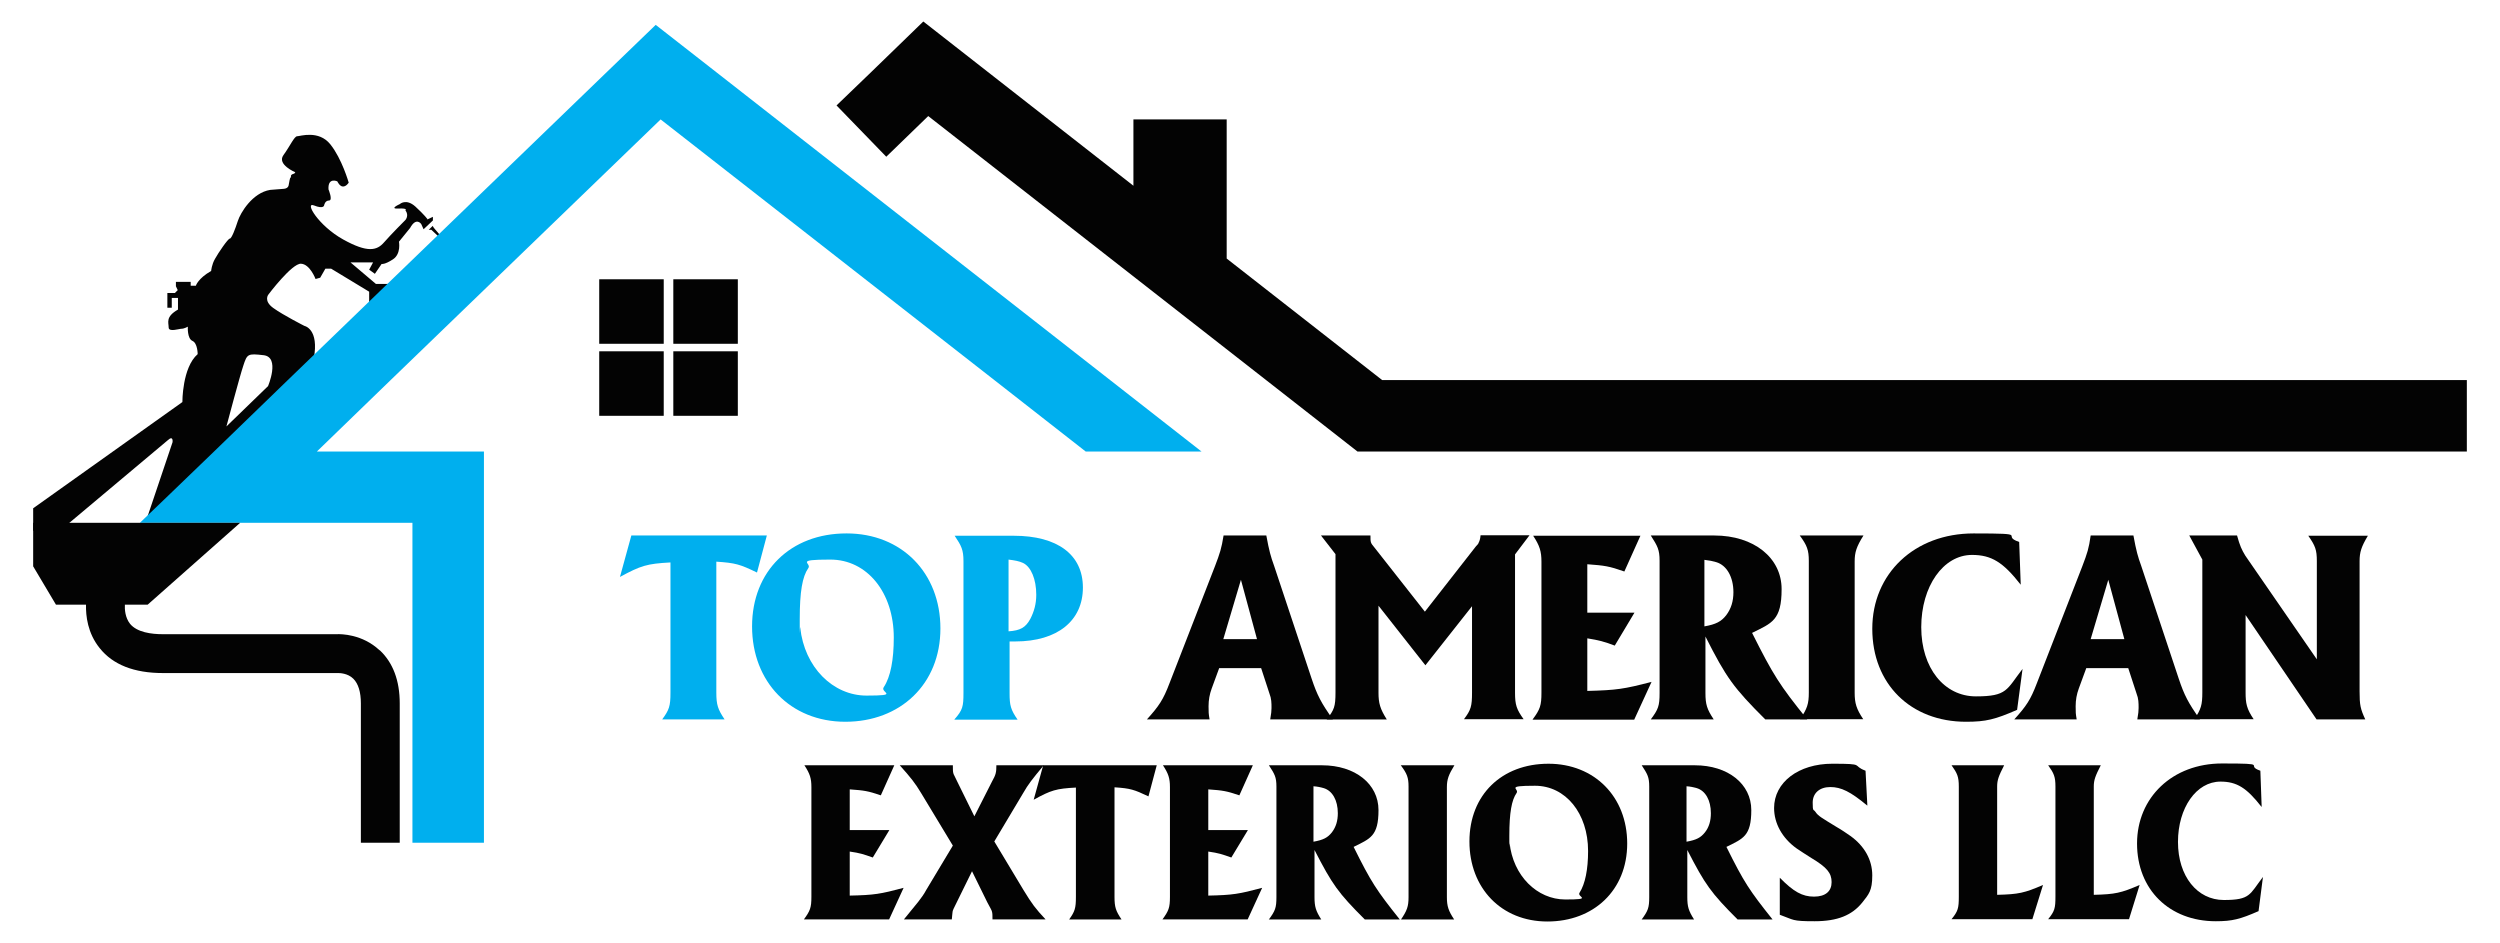 <?xml version="1.0" encoding="UTF-8"?>
<svg id="Layer_1" xmlns="http://www.w3.org/2000/svg" version="1.1" viewBox="0 0 965 364">
  <!-- Generator: Adobe Illustrator 29.3.1, SVG Export Plug-In . SVG Version: 2.1.0 Build 151)  -->
  <defs>
    <style>
      .st0 {
        fill: #00afee;
      }

      .st1 {
        fill: #030303;
      }
    </style>
  </defs>
  <polygon class="st1" points="169.5 91.5 166.5 88.7 165.5 88.7 167 87.2 167.5 88 169.9 90.8 169.5 91.5"/>
  <path class="st1" d="M165.2,84.8s-1.4-1.9-4.9-5.1c-3.6-3.2-6-.9-6-.9,0,0-4.3,1.9-.5,1.7s2.7.7,2.7.7c1.5,2,0,3.7,0,3.7,0,0-5.6,5.6-8.3,8.7s-6.3,4.1-15.8-1.2c-9.5-5.3-15-14.6-11.2-13.1,3.7,1.5,3.9,0,3.9,0,0,0,.3-1.9,1.9-1.9s-.2-4.3-.2-4.3c-.3-4.8,3.4-3.1,3.4-3.1,0,0,.9,2,2.2,2s2.2-1.5,2.2-1.5c0,0-2.6-9.2-7.1-14.8s-11.7-3.1-12.8-3.1-2.7,3.7-5.3,7.3c-2.6,3.6,4.6,6.6,4.6,6.6l-.4.5c-2,.5-1,1.3-1.4,1.5s-.5,1.8-.8,3.1-2,1.3-2,1.3l-5.1.4c-6.9,1.1-11.5,8.9-12.5,12s-2.4,6.8-3.1,6.8-4.5,5.6-5.7,7.8c-1.3,2.2-1.5,4.7-1.5,4.7-5.1,2.9-5.9,5.7-5.9,5.7h-2v-1.5h-5.7v1.7l.7,1.5-1.1,1.1h-2.9v5.7h1.7v-3.8h2.4v4.5c-4.9,2.8-3.6,5-3.6,6.9s4,.5,5,.5,2.4-.8,2.4-.8c0,0-.3,4.6,1.8,5.5,2,.9,2,5.1,2,5.1-6,5.2-5.9,18.5-5.9,18.5l-57.6,41v8.7h10.3l41.7-35c2.2-2,1.8.8,1.8.8l-10,29.7,22.2-14.2s40.1-36.2,42.3-47.7c2.2-11.6-3.6-12.7-3.6-12.7,0,0-8.1-4.1-12-6.9-3.9-2.8-1.9-5.2-1.9-5.2,0,0,9.1-12.1,12.6-11.9,3.5.2,5.6,5.9,5.6,5.9l1.8-.5,2-3.5h2.2s14.7,8.9,14.7,8.9v4.5l8.6-7.5h-6l-9.8-8.3h8.7l-1.5,2.8,2.2,1.6,2.6-3.8s1.2.3,4.4-1.8,2.3-6.8,2.3-6.8l4.3-5.3c2.4-4.4,4.3-1.5,4.3-1.5l.9,2,3.6-3.4v-1.4l-1.9.9ZM103.4,149.1l-16,15.5s5.2-19.6,6.5-23.4c1.5-4.6,1.7-4.8,7.8-4.1,6.6.7,1.7,12.1,1.7,12.1Z"/>
  <polygon class="st1" points="488.7 146.7 358.3 44.8 342.1 60.5 322.9 40.7 336.4 27.7 356.4 8.3 378.4 25.5 437.5 71.7 437.5 46.1 473.5 46.1 473.5 99.8 533.5 146.7 952.2 146.7 952.2 174.3 568.8 174.3 524 174.3 488.7 146.7"/>
  <polygon class="st0" points="186.8 201.8 186.8 325.3 159.2 325.3 159.2 201.8 120 201.8 93.7 201.8 75.2 201.8 54 201.8 63.5 192.7 82.6 174.3 111.1 146.7 233.1 28.9 253.1 9.6 275 26.7 428.5 146.7 463.8 174.3 419.1 174.3 383.8 146.7 255 46.1 150.8 146.7 122.3 174.3 159.2 174.3 186.8 174.3 186.8 201.8"/>
  <g>
    <path class="st0" d="M243.7,206.7h52.3l-3.8,14.3c-6.6-3.2-8.3-3.7-15.7-4.2v50.5c0,4.8.6,6.5,3.2,10.4h-24.1c2.7-3.7,3.2-5.1,3.2-10.3v-50.3c-9.1.5-11.4,1.2-19.5,5.6l4.4-16Z"/>
    <path class="st0" d="M326.8,205.9c21.2,0,36.2,15.2,36.2,36.7s-15.5,36-36.7,36-36-15.4-36-36.8,14.9-35.9,36.4-35.9ZM308.9,242.3c1.6,15.2,12.6,26.2,25.6,26.2s5.2-1.1,6.6-3.2c2.7-4,3.9-10.8,3.9-19.2,0-17.4-10.3-30.1-24.5-30.1s-7,1.3-8.5,3.3c-2.3,3.3-3.3,9.1-3.3,19.7s0,2.2.2,3.2Z"/>
    <path class="st0" d="M368.4,277.7c3.2-3.6,3.5-5,3.5-10.2v-50.9c0-4.4-.8-5.9-3.4-9.8h22.8c16.9,0,26.7,7.3,26.7,20s-9.7,20.8-26.1,20.8h-2.2v20c0,4.6.4,6.3,3.1,10.2h-24.3ZM389.2,243.7c4.7-.3,6.7-1.5,8.5-4.8,1.5-2.9,2.3-5.9,2.3-9.3,0-6-2-10.8-5.1-12.3-1.5-.7-3.2-1-5.6-1.3v27.7Z"/>
    <path class="st1" d="M442.7,277.7c4.7-5.2,6.3-7.6,8.7-13.9l17.6-45.3c1.9-5,2.5-6.8,3.3-11.8h16.5c1.1,6,1.7,8.1,3,11.7l14.5,43.6c2.1,6.3,3.7,9.4,8.2,15.7h-24.2c.4-2.3.5-3.3.5-4.4,0-1.9,0-3.6-.8-5.6l-3.2-9.8h-16.2l-2.9,7.9c-.8,2.2-1.2,4.4-1.2,6.8s0,2.8.4,5.1h-24.2ZM479,223.8l-6.8,22.9h13l-6.2-22.9Z"/>
    <path class="st1" d="M509.7,206.7h19.3c0,2.7,0,2.8,1.5,4.6l19.5,24.8,19.7-25.2c.7-.7,1-1.1,1-1.3.3-.5.7-1.5.8-3h18.9l-5.6,7.4v53.4c0,4.7.6,6.4,3.3,10.2h-23c2.7-3.6,3.1-5,3.1-10.3v-33.3l-18,22.8-18.1-23v33.6c0,4,.6,6.2,3.2,10.3h-23.2c2.9-3.7,3.4-4.9,3.4-10.4v-53.4l-5.6-7.2Z"/>
    <path class="st1" d="M591.6,277.7c2.9-3.9,3.4-5.4,3.4-10.3v-50.6c0-4-.7-6.2-3.2-10h41.4l-6.2,13.8c-6-2.1-7.6-2.3-14.3-2.8v18.7h18.2l-7.6,12.7c-4.4-1.6-5.7-2-10.6-2.8v20.3c11.3-.3,14.1-.7,24.8-3.5l-6.7,14.6h-39.2Z"/>
    <path class="st1" d="M637.2,277.7c2.9-3.9,3.4-5.2,3.4-10.2v-51c0-4.4-.8-5.7-3.4-9.8h24.5c15.3,0,26,8.6,26,20.7s-3.8,13.1-11.4,16.9c8.2,16.3,10.5,20,21.3,33.4h-16.2c-12.3-12.3-15-16-23.1-32v21.8c0,4.4.6,6.3,3.2,10.2h-24.2ZM657.8,241.8c4.6-.8,6.6-1.9,8.5-4.3,1.9-2.5,2.8-5.4,2.8-8.9,0-5.9-2.6-10.4-6.6-11.6-1.3-.4-2.8-.7-4.6-.9v25.7Z"/>
    <path class="st1" d="M719.3,206.7c-2.7,4.3-3.4,6.5-3.4,10v50.7c0,4.1.7,6.3,3.3,10.2h-24.4c2.8-4,3.4-6,3.4-10.2v-50.9c0-4.2-.7-6-3.5-9.8h24.6Z"/>
    <path class="st1" d="M780,225.7c-6.8-8.7-11.3-11.5-18.8-11.5-11.1,0-19.6,12.1-19.6,27.9s8.9,26.7,21.1,26.7,11.8-2.6,18-10.6l-2.1,15.8c-8.5,3.7-12,4.6-19.7,4.6-21.4,0-36.2-14.6-36.2-35.9s16.3-36.8,39.1-36.8,10,.7,17.6,3.3l.6,16.5Z"/>
    <path class="st1" d="M777.5,277.7c4.7-5.2,6.3-7.6,8.7-13.9l17.6-45.3c1.9-5,2.5-6.8,3.2-11.8h16.5c1.1,6,1.7,8.1,3,11.7l14.5,43.6c2.1,6.3,3.7,9.4,8.2,15.7h-24.2c.4-2.3.5-3.3.5-4.4,0-1.9,0-3.6-.8-5.6l-3.2-9.8h-16.2l-2.9,7.9c-.8,2.2-1.2,4.4-1.2,6.8s0,2.8.4,5.1h-24.2ZM813.8,223.8l-6.8,22.9h13l-6.2-22.9Z"/>
    <path class="st1" d="M845.1,206.7h18.4c1.1,4,1.8,5.5,3.2,7.8l27.6,40v-37.9c0-4.4-.6-5.9-3.3-9.8h23c-2.5,4.2-3.2,6.3-3.2,9.8v50.3c0,5.2.3,6.7,2.2,10.8h-18.8l-27.4-40.3v29.9c0,4.2.4,6.3,3.1,10.3h-22.9c2.6-3.8,3.1-5.5,3.1-10.3v-51.3l-5.1-9.4Z"/>
  </g>
  <g>
    <path class="st1" d="M310.3,354.9c2.4-3.3,2.9-4.5,2.9-8.7v-42.4c0-3.4-.6-5.2-2.7-8.4h34.7l-5.2,11.6c-5-1.7-6.4-1.9-12-2.3v15.7h15.3l-6.4,10.6c-3.7-1.3-4.8-1.7-8.9-2.3v17c9.5-.2,11.8-.6,20.8-3l-5.6,12.2h-32.8Z"/>
    <path class="st1" d="M367.8,295.4c0,1.5,0,2.5.2,3.1,0,.3.7,1.4,1.6,3.4l6.5,13.2,6.8-13.4c1.5-2.7,1.7-3.5,1.7-6.3h18.3c-4.5,5.4-6,7.3-8,10.8l-11.1,18.6,11.3,18.8c3.3,5.4,4.5,7,8.5,11.3h-20.5c0-1.4,0-2.4-.2-3,0-.3-.7-1.6-1.8-3.6l-5.9-12-5.9,12c-1.1,2.1-1.6,3.3-1.6,3.6,0,.4-.2,1.4-.3,3h-18.5c5-6.2,6.8-8,8.7-11.5l10.2-17-12.2-20.2c-2.4-4-4-6-8.3-10.8h20.5Z"/>
    <path class="st1" d="M402.7,295.4h43.8l-3.2,12c-5.5-2.6-6.9-3.1-13.1-3.5v42.3c0,4,.5,5.4,2.7,8.7h-20.2c2.2-3.1,2.6-4.3,2.6-8.7v-42.2c-7.6.4-9.6,1-16.3,4.7l3.7-13.4Z"/>
    <path class="st1" d="M448.7,354.9c2.4-3.3,2.9-4.5,2.9-8.7v-42.4c0-3.4-.6-5.2-2.7-8.4h34.7l-5.2,11.6c-5-1.7-6.4-1.9-12-2.3v15.7h15.3l-6.4,10.6c-3.7-1.3-4.8-1.7-8.9-2.3v17c9.5-.2,11.8-.6,20.8-3l-5.6,12.2h-32.8Z"/>
    <path class="st1" d="M489.8,354.9c2.4-3.3,2.9-4.4,2.9-8.6v-42.7c0-3.7-.7-4.8-2.9-8.2h20.5c12.8,0,21.8,7.2,21.8,17.3s-3.2,11-9.6,14.2c6.8,13.7,8.8,16.7,17.8,28h-13.5c-10.3-10.3-12.5-13.4-19.4-26.8v18.2c0,3.7.5,5.3,2.6,8.6h-20.3ZM507,324.9c3.9-.7,5.5-1.6,7.1-3.6,1.6-2.1,2.3-4.5,2.3-7.4,0-5-2.1-8.7-5.5-9.7-1.1-.3-2.3-.6-3.9-.7v21.5Z"/>
    <path class="st1" d="M561.4,295.4c-2.2,3.6-2.9,5.4-2.9,8.4v42.5c0,3.5.6,5.3,2.8,8.6h-20.5c2.3-3.4,2.9-5,2.9-8.6v-42.7c0-3.5-.6-5-3-8.2h20.6Z"/>
    <path class="st1" d="M597.7,294.8c17.7,0,30.4,12.7,30.4,30.8s-13,30.1-30.8,30.1-30.1-12.9-30.1-30.9,12.5-30,30.5-30ZM582.7,325.3c1.3,12.7,10.6,21.9,21.5,21.9s4.4-.9,5.5-2.6c2.2-3.4,3.3-9.1,3.3-16.1,0-14.6-8.7-25.2-20.5-25.2s-5.9,1.1-7.1,2.8c-1.9,2.7-2.8,7.6-2.8,16.5s0,1.8.2,2.7Z"/>
    <path class="st1" d="M633.7,354.9c2.4-3.3,2.9-4.4,2.9-8.6v-42.7c0-3.7-.7-4.8-2.9-8.2h20.5c12.8,0,21.8,7.2,21.8,17.3s-3.2,11-9.6,14.2c6.8,13.7,8.8,16.7,17.8,28h-13.5c-10.3-10.3-12.5-13.4-19.4-26.8v18.2c0,3.7.5,5.3,2.6,8.6h-20.3ZM651,324.9c3.9-.7,5.5-1.6,7.1-3.6s2.3-4.5,2.3-7.4c0-5-2.1-8.7-5.5-9.7-1.1-.3-2.3-.6-3.9-.7v21.5Z"/>
    <path class="st1" d="M720.7,310.9c-6.4-5.3-10-7.1-14.2-7.1s-6.8,2.4-6.8,6,.3,2.5,1,3.5c1.1,1.7,2.5,2.4,8.2,5.9,2.1,1.2,3.8,2.4,5.4,3.5,5.4,3.9,8.4,9.2,8.4,15.2s-1.4,7.3-3.8,10.4c-4,5-9.6,7.3-18.5,7.3s-7.8-.5-13.4-2.5v-14.3c5.3,5.4,8.7,7.3,13.2,7.3s6.8-2.1,6.8-5.6-1.8-5.7-7.8-9.3c-2.2-1.4-4.1-2.6-5.7-3.7-5.6-4-8.7-9.7-8.7-15.6,0-9.9,9.4-17.1,22.5-17.1s7.2.6,12.8,2.7l.7,13.4Z"/>
    <path class="st1" d="M773.6,295.4c-2.1,4.1-2.7,5.7-2.7,8.2v41.8c8.3-.2,10.5-.7,17.7-3.8l-4.1,13.2h-31.2c2.5-3.1,2.8-4.2,2.8-8.7v-42.5c0-3.8-.6-5.1-2.8-8.2h20.3Z"/>
    <path class="st1" d="M810.9,295.4c-2.1,4.1-2.7,5.7-2.7,8.2v41.8c8.3-.2,10.5-.7,17.7-3.8l-4.1,13.2h-31.2c2.5-3.1,2.8-4.2,2.8-8.7v-42.5c0-3.8-.6-5.1-2.8-8.2h20.3Z"/>
    <path class="st1" d="M872.9,311.4c-5.7-7.3-9.5-9.7-15.8-9.7-9.3,0-16.4,10.1-16.4,23.3s7.4,22.4,17.7,22.4,9.9-2.1,15.1-8.9l-1.7,13.2c-7.1,3.1-10.1,3.9-16.5,3.9-17.9,0-30.4-12.2-30.4-30s13.7-30.9,32.8-30.9,8.4.6,14.8,2.8l.5,13.9Z"/>
  </g>
  <rect class="st1" x="231.3" y="107.8" width="24.9" height="24.9"/>
  <rect class="st1" x="259.9" y="107.8" width="24.9" height="24.9"/>
  <rect class="st1" x="231.3" y="135.6" width="24.9" height="24.9"/>
  <rect class="st1" x="259.9" y="135.6" width="24.9" height="24.9"/>
  <path class="st1" d="M146.5,251c-6.6-6.2-14.8-6.3-16.6-6.2H62.8c-4.3,0-9.9-.7-12.6-4-1.9-2.4-2.1-5.6-2-7.4h8.8l35.7-31.6H12.8v16.8l8.8,14.8h11.6c-.1,4.3.6,11,5.3,16.8,5.1,6.4,13.3,9.6,24.4,9.6h67.3s.3,0,.3,0c.5,0,3.7,0,5.9,2.2,1.9,1.9,2.9,5.1,2.9,9.5v53.8h15v-53.8c0-8.8-2.6-15.7-7.7-20.5Z"/>
</svg>